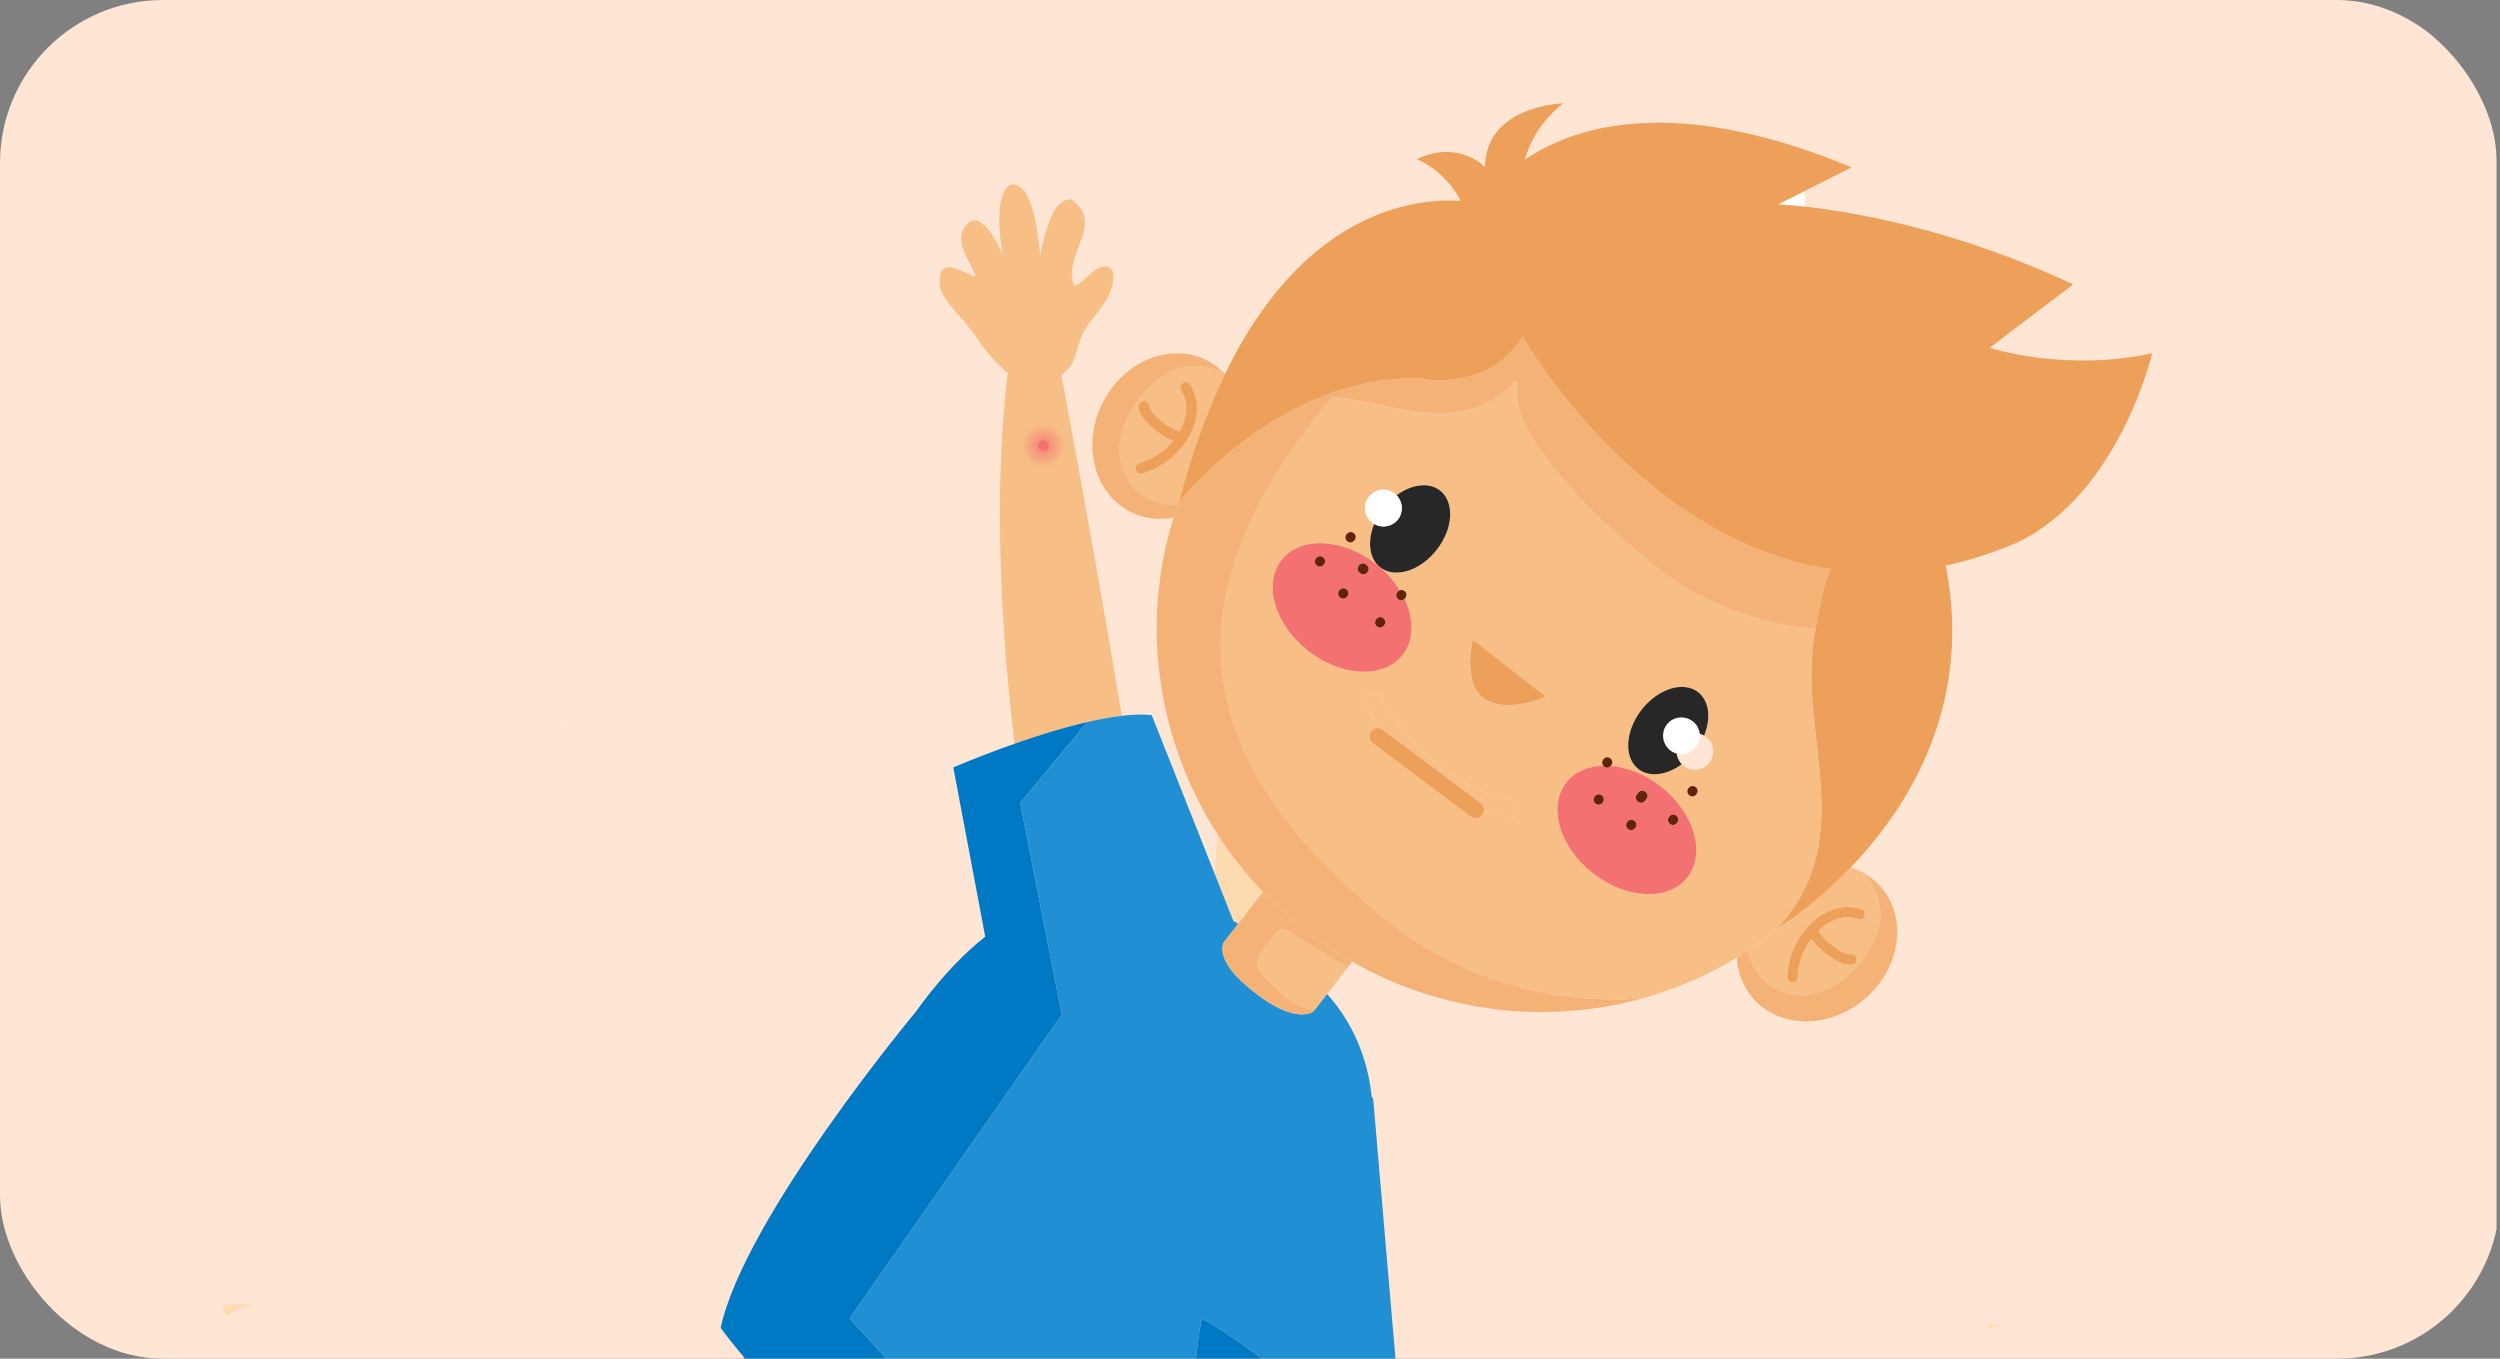 <svg width="460" height="250" viewBox="0 0 460 250" fill="none" xmlns="http://www.w3.org/2000/svg">
<rect x="0" y="0" width="460" height="250" fill="#808080" stroke="none"/>
<g clip-path="url(#clip0_2089_10996)">
<rect x="-0.633" y="-0.477" width="460" height="280" rx="30" fill="#FFE5D4"/>
<path d="M226.943 169.465C227.244 169.635 227.543 169.803 227.837 169.973L232.392 164.127C229.232 160.821 226.45 157.268 224.042 153.527L223.547 160.906L226.943 169.463V169.465Z" fill="#FDDAB0"/>
<path d="M368.554 243.773H365.697C365.685 244.082 365.663 244.396 365.617 244.72C366.487 244.107 367.519 243.803 368.554 243.773Z" fill="#FDDAB0"/>
<path d="M46.602 240.02H41C41.233 240.713 41.454 241.423 41.646 242.162C43.021 241.119 44.77 240.382 46.602 240.02Z" fill="#FDDAB0"/>
<path d="M331.967 38.013C332.14 37.064 332.171 36.096 332.064 35.141L327.133 37.629C327.133 37.629 328.872 37.68 331.967 38.015V38.013Z" fill="white"/>
<path d="M103.147 133.559H103.016C103.611 134.488 103.723 134.692 103.147 133.559Z" fill="white"/>
<path d="M187.008 136.739C187.146 136.69 187.285 136.641 187.426 136.593C188.247 136.308 189.087 136.024 189.947 135.742C190.115 135.686 190.283 135.632 190.45 135.576C190.698 135.496 190.946 135.416 191.194 135.335C191.371 135.279 191.548 135.224 191.728 135.165C192.148 135.034 192.571 134.902 192.996 134.771C193.186 134.713 193.375 134.654 193.565 134.598C193.81 134.525 194.053 134.453 194.298 134.382C194.498 134.324 194.694 134.265 194.894 134.209C195.129 134.141 195.365 134.073 195.601 134.005C195.868 133.93 196.137 133.857 196.405 133.784C196.73 133.694 197.056 133.606 197.381 133.521C197.612 133.46 197.845 133.399 198.076 133.339C198.297 133.283 198.521 133.227 198.742 133.171C198.975 133.112 199.211 133.056 199.441 133.001C199.645 132.952 199.85 132.903 200.054 132.855C200.058 132.855 200.058 132.855 200.063 132.855C202.272 132.341 204.419 131.943 206.414 131.709C201.22 100.534 196.422 74.984 195.294 69.045C195.625 68.782 195.958 68.496 196.288 68.162C197.942 66.496 198.071 64.217 198.902 62.128C200.173 58.94 203.088 56.812 204.317 53.669C205.155 51.519 205.284 48.678 202.93 49.041C201.038 49.33 199.67 51.95 197.639 52.587C195.839 48.243 200.411 43.751 199.505 39.847C199.249 38.748 198.56 37.697 197.172 36.71C195.533 36.528 194.347 37.877 193.446 39.847C192.518 41.876 191.888 44.563 191.376 46.922C191.233 45.371 190.956 42.498 190.334 39.847C189.571 36.586 188.281 33.658 186.053 33.954C184.428 34.784 183.918 37.223 183.872 39.847C183.825 42.532 184.265 45.415 184.506 46.961C183.514 44.432 180.15 37.958 177.579 41.693C175.41 44.845 178.707 47.905 179.469 50.867C177.166 50.349 172.558 46.524 172.927 52.436C173.092 55.068 177.351 58.621 179.428 61.761C180.866 63.933 182.965 66.686 185.424 68.566C183.721 82.624 183.726 97.62 184.433 111.06C184.943 120.794 185.82 129.707 186.68 136.858C186.789 136.819 186.899 136.783 187.008 136.744V136.739Z" fill="#F7BE86"/>
<path d="M177.664 140.271C177.778 140.224 177.902 140.176 178.026 140.125C177.902 140.176 177.781 140.224 177.664 140.271Z" fill="#218FD4"/>
<path d="M176.383 140.799C176.453 140.77 176.529 140.739 176.606 140.707C176.529 140.741 176.456 140.77 176.383 140.799Z" fill="#218FD4"/>
<path d="M175.891 141.004C175.976 140.968 176.073 140.926 176.177 140.883C176.07 140.926 175.978 140.968 175.891 141.004Z" fill="#218FD4"/>
<path d="M178.336 139.997C178.47 139.944 178.606 139.888 178.744 139.832C178.601 139.888 178.47 139.941 178.336 139.997Z" fill="#218FD4"/>
<path d="M175.445 141.198C175.46 141.191 175.484 141.181 175.505 141.172C175.476 141.184 175.462 141.191 175.445 141.198Z" fill="#218FD4"/>
<path d="M175.625 141.115C175.651 141.103 175.675 141.094 175.706 141.082C175.673 141.094 175.654 141.103 175.625 141.115Z" fill="#218FD4"/>
<path d="M176.883 140.594C177.029 140.533 177.184 140.47 177.352 140.402C177.186 140.47 177.031 140.533 176.883 140.594Z" fill="#218FD4"/>
<path d="M179.086 139.7C179.353 139.593 179.633 139.484 179.924 139.367C179.633 139.481 179.353 139.593 179.086 139.7Z" fill="#218FD4"/>
<path d="M183.547 137.984C183.78 137.899 184.011 137.811 184.249 137.727C184.011 137.814 183.78 137.899 183.547 137.984Z" fill="#218FD4"/>
<path d="M181.133 138.897C181.536 138.741 181.956 138.581 182.391 138.418C181.956 138.583 181.536 138.741 181.133 138.897Z" fill="#218FD4"/>
<path d="M180.242 139.245C180.42 139.174 180.602 139.104 180.786 139.031C180.599 139.104 180.42 139.174 180.242 139.245Z" fill="#218FD4"/>
<path d="M196.406 133.782C196.732 133.692 197.057 133.604 197.383 133.52C197.057 133.607 196.732 133.692 196.406 133.782Z" fill="#218FD4"/>
<path d="M198.078 133.335C198.299 133.28 198.523 133.224 198.744 133.168C198.523 133.224 198.302 133.28 198.078 133.335Z" fill="#218FD4"/>
<path d="M199.445 132.997C199.649 132.949 199.853 132.898 200.058 132.852C199.856 132.9 199.649 132.949 199.445 132.997Z" fill="#218FD4"/>
<path d="M195.605 134.004C195.367 134.072 195.132 134.14 194.898 134.208C195.134 134.14 195.37 134.072 195.605 134.004Z" fill="#218FD4"/>
<path d="M187.006 136.738C186.897 136.777 186.785 136.813 186.678 136.852C186.535 136.901 186.399 136.952 186.258 137C186.506 136.913 186.753 136.826 187.006 136.738Z" fill="#218FD4"/>
<path d="M187.43 136.593C188.251 136.309 189.091 136.024 189.951 135.742C189.091 136.024 188.251 136.311 187.43 136.593Z" fill="#218FD4"/>
<path d="M193.57 134.599C193.816 134.526 194.059 134.453 194.304 134.383C194.059 134.456 193.813 134.526 193.57 134.599Z" fill="#218FD4"/>
<path d="M190.453 135.576C190.701 135.496 190.949 135.416 191.197 135.336C190.946 135.416 190.701 135.496 190.453 135.576Z" fill="#218FD4"/>
<path d="M191.727 135.166C192.147 135.035 192.57 134.902 192.995 134.773C192.57 134.904 192.147 135.033 191.727 135.166Z" fill="#218FD4"/>
<path d="M147.613 344.522C147.613 344.522 147.635 344.527 147.647 344.527C148.289 344.62 148.933 344.7 149.581 344.77L143.595 328.434L145.109 295.065L185.31 285.538C161.213 275.856 144.343 258.532 136.895 249.742C133.129 268.91 131.12 292.672 130.185 312.542C129.694 322.964 129.5 332.316 129.5 339.359C129.5 339.359 129.541 339.376 129.587 339.398C129.604 339.405 129.617 339.41 129.641 339.42C129.704 339.447 129.792 339.485 129.896 339.529C129.915 339.539 129.93 339.544 129.952 339.554C130.379 339.734 131.094 340.028 132.046 340.39C135.262 341.611 141.161 343.596 147.611 344.52L147.613 344.522Z" fill="#3154A1"/>
<path d="M132.655 244.386C132.628 244.347 132.602 244.309 132.602 244.309C132.602 244.309 132.623 244.34 132.655 244.386Z" fill="#218FD4"/>
<path d="M132.879 244.696C132.794 244.58 132.726 244.485 132.68 244.422C132.726 244.485 132.791 244.58 132.879 244.696Z" fill="#218FD4"/>
<path d="M242.007 185.67L241.815 185.915L241.607 186.181C237.518 188.228 231.068 182.763 231.068 182.763C223.007 176.749 225.196 173.361 225.196 173.361L225.405 173.096L227.839 169.973C227.545 169.803 227.249 169.632 226.945 169.464L223.549 160.908L211.912 131.577C210.319 131.399 208.446 131.467 206.417 131.706C204.423 131.939 202.275 132.34 200.067 132.851L187.733 147.699L195.373 186.696L156.323 242.596L200.212 290.208C165.917 282.43 142.721 256.997 135.227 247.728C135.717 248.336 136.274 249.01 136.898 249.747C144.346 258.536 161.218 275.861 185.313 285.543C194.273 289.142 204.228 291.684 215.07 292.338C216.876 292.445 218.705 292.508 220.558 292.508C219.737 292.508 218.931 292.477 218.119 292.455C218.617 286.302 219.052 280.141 219.346 273.971C219.662 267.36 219.431 260.633 219.771 253.979C219.771 253.962 219.771 253.947 219.771 253.93C219.837 252.68 219.92 251.43 220.034 250.185C220.039 250.146 220.043 250.109 220.046 250.073C220.16 248.84 220.298 247.611 220.476 246.388C220.481 246.354 220.486 246.322 220.49 246.288C220.67 245.055 220.884 243.822 221.141 242.601C222.196 243.185 223.223 243.81 224.241 244.452C224.572 244.661 224.895 244.878 225.22 245.092C225.922 245.551 226.622 246.013 227.312 246.49C227.659 246.728 228.002 246.972 228.347 247.212C229.107 247.748 229.865 248.285 230.618 248.83C230.844 248.993 231.07 249.153 231.296 249.319C234.931 251.953 238.546 254.616 242.454 256.817C245.805 256.418 249.065 255.864 251.89 255.102C253.863 254.57 255.626 253.94 257.043 253.183L252.66 202.147C252.573 202.023 252.48 201.919 252.391 201.795C251.458 192.767 247.534 186.609 244.177 182.89L242.007 185.675V185.67Z" fill="#218FD4"/>
<path d="M135.225 247.723C134.94 247.371 134.678 247.042 134.438 246.738C134.676 247.042 134.94 247.371 135.225 247.723Z" fill="#218FD4"/>
<path d="M133.264 245.21C133.125 245.025 133.009 244.867 132.914 244.738C133.009 244.867 133.123 245.023 133.264 245.21Z" fill="#218FD4"/>
<path d="M200.209 290.208L156.32 242.597L195.37 186.697L187.729 147.7L200.063 132.852C200.063 132.852 200.059 132.852 200.054 132.852C199.852 132.898 199.646 132.949 199.442 132.997C199.208 133.053 198.975 133.109 198.742 133.168C198.521 133.224 198.297 133.28 198.076 133.336C197.843 133.396 197.612 133.457 197.381 133.518C197.056 133.606 196.73 133.691 196.405 133.781C196.138 133.854 195.868 133.929 195.601 134.002C195.363 134.068 195.127 134.138 194.894 134.206C194.695 134.265 194.495 134.321 194.299 134.379C194.053 134.449 193.808 134.522 193.565 134.595C193.373 134.651 193.186 134.71 192.996 134.768C192.571 134.897 192.149 135.028 191.728 135.162C191.551 135.218 191.371 135.274 191.194 135.332C190.944 135.413 190.698 135.493 190.45 135.573C190.28 135.629 190.115 135.683 189.948 135.739C189.088 136.021 188.247 136.308 187.426 136.59C187.287 136.638 187.146 136.687 187.008 136.736C186.755 136.823 186.505 136.911 186.26 136.998C186.138 137.042 186.022 137.081 185.905 137.125C185.443 137.29 184.992 137.453 184.549 137.614C184.45 137.65 184.348 137.687 184.251 137.723C184.013 137.811 183.782 137.896 183.549 137.981C183.427 138.025 183.308 138.071 183.189 138.115C182.97 138.197 182.752 138.278 182.54 138.358C182.489 138.375 182.446 138.394 182.397 138.414C181.962 138.579 181.542 138.737 181.139 138.893C181.022 138.939 180.903 138.983 180.789 139.027C180.604 139.097 180.422 139.17 180.245 139.241C180.135 139.282 180.033 139.323 179.929 139.362C179.637 139.477 179.358 139.589 179.091 139.696C178.976 139.739 178.86 139.786 178.753 139.829C178.612 139.885 178.476 139.941 178.345 139.995C178.24 140.039 178.136 140.08 178.036 140.121C177.912 140.172 177.788 140.221 177.674 140.267C177.563 140.313 177.461 140.355 177.356 140.398C177.191 140.467 177.035 140.53 176.887 140.591C176.792 140.63 176.698 140.668 176.61 140.705C176.532 140.739 176.457 140.768 176.387 140.797C176.316 140.827 176.251 140.853 176.188 140.88C176.083 140.924 175.986 140.965 175.901 141.002C175.835 141.028 175.77 141.055 175.719 141.079C175.687 141.092 175.663 141.101 175.636 141.114C175.585 141.135 175.544 141.152 175.51 141.167C175.488 141.177 175.464 141.186 175.449 141.194C175.422 141.204 175.408 141.211 175.408 141.211C177.815 153.992 179.817 164.596 181.282 172.342C177.555 175.295 173.826 179.13 170.058 184.065C170.044 184.084 170.029 184.104 170.012 184.123C169.495 184.802 168.977 185.498 168.46 186.22C168.46 186.22 136.973 224.02 132.609 244.309C132.609 244.309 132.639 244.348 132.663 244.387C132.673 244.401 132.675 244.404 132.69 244.423C132.736 244.486 132.804 244.581 132.889 244.698C132.898 244.713 132.908 244.725 132.918 244.739C133.013 244.868 133.129 245.026 133.268 245.211C133.27 245.216 133.273 245.219 133.277 245.223C133.567 245.61 133.95 246.114 134.424 246.717C134.431 246.724 134.436 246.731 134.441 246.739C134.679 247.043 134.944 247.371 135.228 247.724C135.228 247.726 135.231 247.728 135.233 247.728C142.728 256.997 165.923 282.43 200.219 290.208H200.209Z" fill="#0079C5"/>
<path d="M212.306 95.409C212.131 95.392 211.954 95.38 211.781 95.356C211.954 95.38 212.131 95.394 212.306 95.409Z" fill="#F5A994"/>
<path d="M214.939 95.383C214.752 95.405 214.564 95.422 214.375 95.434C214.564 95.422 214.752 95.402 214.939 95.383Z" fill="#F5A994"/>
<path d="M213.622 95.463C213.437 95.463 213.255 95.466 213.07 95.461C213.253 95.466 213.435 95.466 213.622 95.463Z" fill="#F5A994"/>
<path d="M222.047 66.293C222.564 66.553 223.048 66.86 223.512 67.186C223.048 66.86 222.564 66.556 222.047 66.293Z" fill="#F5A994"/>
<path d="M224.901 68.322C224.57 68.008 224.22 67.714 223.851 67.437C223.739 67.352 223.63 67.266 223.516 67.186C223.052 66.86 222.571 66.556 222.051 66.294C215.343 62.91 206.763 66.413 202.886 74.115C199.008 81.818 201.302 90.805 208.012 94.19C208.415 94.394 208.825 94.57 209.238 94.723C209.367 94.771 209.498 94.803 209.627 94.847C209.916 94.944 210.205 95.039 210.499 95.112C210.657 95.151 210.818 95.178 210.978 95.212C211.243 95.268 211.51 95.321 211.78 95.358C211.952 95.382 212.129 95.397 212.304 95.411C212.559 95.435 212.817 95.455 213.074 95.465C213.257 95.469 213.441 95.469 213.626 95.467C213.876 95.465 214.124 95.455 214.377 95.438C214.566 95.426 214.753 95.406 214.94 95.387C215.186 95.36 215.431 95.323 215.674 95.282C215.766 95.268 215.856 95.248 215.948 95.231C216.196 94.441 216.473 93.657 216.752 92.872C213.155 93.081 209.656 91.644 207.501 88.141C204.134 82.667 206.867 75.971 210.922 71.732C212.858 69.708 215.159 67.867 218.023 67.471C220.438 67.14 222.782 67.648 225.042 68.453C225.051 68.458 225.059 68.461 225.068 68.463C225.017 68.412 224.954 68.371 224.901 68.322Z" fill="#F4B276"/>
<path d="M321.689 182.566C321.604 182.445 321.533 182.314 321.453 182.188C321.533 182.314 321.604 182.442 321.689 182.566Z" fill="#F5A994"/>
<path d="M328.485 182.655C334.609 184.596 340.432 180.313 343.552 175.347C345.041 172.973 346.265 170.29 345.952 167.413C345.687 164.986 344.623 162.836 343.294 160.836C342.434 160.309 341.521 159.883 340.559 159.574C333.501 166.941 327.134 170.762 327.134 170.762C327.146 170.747 327.158 170.733 327.17 170.718C325.392 172.19 323.548 173.559 321.648 174.824C322.321 178.367 324.566 181.415 328.482 182.655H328.485ZM332.301 170.889C332.423 170.745 332.554 170.616 332.678 170.48C332.7 170.453 332.722 170.429 332.748 170.407C334.709 168.306 337.25 166.897 339.968 166.89C340.814 166.89 341.669 167.029 342.507 167.325C343.003 167.501 343.263 168.043 343.088 168.539C342.913 169.035 342.371 169.295 341.878 169.12C341.241 168.897 340.605 168.792 339.968 168.792C338.107 168.785 336.179 169.711 334.565 171.261C334.94 171.866 335.51 172.55 336.174 173.172C337.048 174.002 338.081 174.743 338.963 175.174C339.548 175.466 340.07 175.6 340.345 175.595L340.496 175.58C341.011 175.476 341.511 175.806 341.616 176.322C341.72 176.838 341.39 177.339 340.877 177.446C340.7 177.482 340.522 177.497 340.345 177.497C339.599 177.489 338.875 177.241 338.129 176.884C337.388 176.519 336.633 176.028 335.914 175.458C334.903 174.651 333.97 173.712 333.275 172.73C331.796 174.714 330.819 177.256 330.763 179.834C330.751 180.359 330.316 180.775 329.792 180.763C329.267 180.751 328.852 180.315 328.864 179.79C328.941 176.451 330.282 173.272 332.299 170.891L332.301 170.889Z" fill="#F7BE86"/>
<path d="M343.453 160.938C343.839 161.183 344.211 161.453 344.571 161.743C344.211 161.451 343.839 161.183 343.453 160.938Z" fill="#F5A994"/>
<path d="M319.547 176.182C319.552 176.276 319.569 176.371 319.576 176.466C319.569 176.369 319.564 176.272 319.559 176.172C319.554 176.174 319.552 176.177 319.547 176.182Z" fill="#F5A994"/>
<path d="M344.891 162.004C345.318 162.374 345.731 162.77 346.108 163.208C345.729 162.77 345.318 162.376 344.891 162.004Z" fill="#F5A994"/>
<path d="M320.458 180.26C320.387 180.087 320.329 179.909 320.266 179.734C320.329 179.912 320.387 180.087 320.458 180.26Z" fill="#F5A994"/>
<path d="M319.741 177.764C319.704 177.57 319.675 177.373 319.648 177.176C319.675 177.373 319.704 177.567 319.741 177.764Z" fill="#F5A994"/>
<path d="M321.004 181.442C320.922 181.286 320.851 181.125 320.773 180.965C320.849 181.123 320.922 181.286 321.004 181.442Z" fill="#F5A994"/>
<path d="M343.55 175.344C340.431 180.31 334.608 184.593 328.483 182.652C324.567 181.409 322.322 178.364 321.649 174.821C320.959 175.28 320.267 175.742 319.562 176.175C319.567 176.275 319.572 176.37 319.579 176.47C319.599 176.708 319.623 176.944 319.652 177.18C319.679 177.377 319.708 177.571 319.745 177.768C319.786 178.007 319.837 178.24 319.893 178.474C319.939 178.661 319.983 178.851 320.036 179.036C320.104 179.274 320.184 179.505 320.265 179.738C320.328 179.914 320.386 180.091 320.456 180.264C320.554 180.502 320.665 180.738 320.777 180.969C320.852 181.127 320.925 181.29 321.008 181.446C321.144 181.701 321.297 181.944 321.453 182.192C321.533 182.319 321.603 182.448 321.688 182.572C321.938 182.937 322.206 183.292 322.5 183.632C327.407 189.323 336.675 189.37 343.195 183.732C349.721 178.094 351.025 168.906 346.113 163.215C345.737 162.777 345.324 162.38 344.896 162.011C344.792 161.918 344.682 161.833 344.573 161.745C344.213 161.454 343.842 161.186 343.455 160.94C343.395 160.902 343.344 160.853 343.283 160.816C343.288 160.824 343.293 160.831 343.298 160.838C344.626 162.84 345.69 164.99 345.955 167.415C346.269 170.292 345.044 172.975 343.555 175.348L343.55 175.344Z" fill="#F4B276"/>
<path d="M329.793 180.76C330.318 180.772 330.753 180.356 330.765 179.831C330.821 177.25 331.797 174.711 333.277 172.726C333.972 173.709 334.904 174.65 335.915 175.455C336.634 176.024 337.39 176.516 338.131 176.88C338.876 177.24 339.6 177.488 340.346 177.493C340.524 177.493 340.701 177.476 340.878 177.442C341.391 177.338 341.724 176.834 341.617 176.319C341.512 175.805 341.01 175.472 340.497 175.579L340.346 175.591C340.072 175.596 339.547 175.46 338.964 175.171C338.082 174.74 337.05 174.001 336.175 173.169C335.512 172.546 334.941 171.86 334.567 171.257C336.18 169.708 338.106 168.781 339.97 168.789C340.606 168.789 341.245 168.893 341.879 169.117C342.375 169.29 342.917 169.029 343.089 168.536C343.262 168.04 343.002 167.497 342.508 167.322C341.67 167.028 340.815 166.887 339.97 166.887C337.251 166.894 334.713 168.302 332.75 170.404C332.723 170.428 332.703 170.452 332.679 170.477C332.553 170.613 332.424 170.744 332.303 170.885C330.286 173.266 328.945 176.445 328.867 179.784C328.855 180.31 329.271 180.745 329.795 180.757L329.793 180.76Z" fill="#EDA05A"/>
<path d="M233.863 172.904C233.044 173.901 230.595 176.278 231.504 178.255C232.016 179.366 234.322 181.178 235.221 182.27C236.739 184.119 240.315 186.057 242.008 185.671L244.178 182.886L247.941 178.058C244.584 176.008 240.5 173.498 237.446 171.53C235.082 170.008 234.754 171.815 233.86 172.904H233.863Z" fill="#F7BE86"/>
<path d="M247.968 176.45C247.543 176.2 247.12 175.949 246.7 175.689C245.939 175.219 245.189 174.731 244.44 174.23C244.081 173.989 243.719 173.758 243.362 173.51C242.271 172.751 241.19 171.965 240.128 171.136C237.339 168.957 234.762 166.61 232.391 164.129L227.836 169.976L225.401 173.099L225.192 173.364C225.192 173.364 223.006 176.752 231.064 182.766C231.064 182.766 237.514 188.231 241.603 186.183L241.812 185.918L242.004 185.673C240.313 186.059 236.737 184.121 235.216 182.273C234.317 181.183 232.012 179.371 231.499 178.257C230.588 176.28 233.039 173.904 233.858 172.906C234.752 171.817 235.08 170.01 237.444 171.532C240.495 173.5 244.579 176.01 247.939 178.06L248.804 176.949C248.522 176.788 248.247 176.613 247.97 176.45H247.968Z" fill="#F4B276"/>
<path d="M285.852 186.172C284.948 186.199 284.044 186.208 283.141 186.201C284.047 186.208 284.948 186.201 285.852 186.172Z" fill="#F8C0AC"/>
<path d="M289.73 185.941C288.828 186.019 287.93 186.082 287.023 186.126C287.927 186.082 288.828 186.019 289.73 185.941Z" fill="#F8C0AC"/>
<path d="M294.003 185.441C292.931 185.602 291.857 185.738 290.781 185.85C291.86 185.741 292.934 185.602 294.003 185.441Z" fill="#F8C0AC"/>
<path d="M301.871 183.793C300.809 184.08 299.74 184.345 298.664 184.581C299.74 184.345 300.807 184.082 301.871 183.793Z" fill="#F8C0AC"/>
<path d="M331.974 115.497C324.02 114.541 316.321 111.897 309.512 107.665C305.408 105.119 301.672 101.93 298.079 98.722C293.191 94.359 288.529 89.636 284.608 84.373C281.831 80.644 278.212 75.374 279.3 70.437C279.373 70.103 278.931 69.989 278.736 70.201C274.24 75.065 268.394 76.519 261.966 75.877C256.318 75.311 250.859 73.596 245.216 72.981C244.346 73.966 243.491 74.975 242.672 76.026C220.322 104.701 212.803 135.311 255.252 169.393C269.046 180.469 285.976 184.922 302.148 183.716C308.234 182.035 314.101 179.528 319.547 176.186C319.552 176.183 319.555 176.181 319.56 176.176C320.266 175.743 320.956 175.283 321.646 174.821C323.546 173.557 325.39 172.187 327.168 170.716C342.517 153.467 330.341 135.061 334.065 115.706C333.368 115.645 332.671 115.577 331.974 115.494V115.497ZM256.636 90.818C256.76 90.913 256.86 91.027 256.967 91.134C259.712 89.111 262.899 88.653 264.957 90.261C267.666 92.377 267.396 97.251 264.359 101.15C261.32 105.048 256.661 106.495 253.952 104.382C251.894 102.772 251.561 99.569 252.854 96.409C252.723 96.332 252.591 96.261 252.467 96.166C250.99 95.013 250.73 92.885 251.882 91.406C253.033 89.93 255.162 89.665 256.636 90.818ZM249.086 98.102C250.053 98.859 248.884 100.354 247.917 99.6C246.953 98.844 248.119 97.346 249.086 98.102ZM240.712 119.765C234.556 114.954 232.352 107.476 235.795 103.061C239.235 98.647 247.018 98.966 253.174 103.776C255.006 105.206 256.476 106.872 257.562 108.624C257.827 108.519 258.138 108.524 258.432 108.753C258.983 109.183 258.83 109.842 258.427 110.202C260.181 113.899 260.205 117.768 258.091 120.48C254.649 124.895 246.868 124.576 240.709 119.765H240.712ZM277.502 150.308C268.365 148.413 261.796 143.269 257.538 138.646C253.274 134.015 251.277 129.878 251.228 129.783C250.847 128.995 251.177 128.047 251.967 127.667C252.754 127.285 253.702 127.616 254.081 128.407L254.093 128.436L254.153 128.552C254.207 128.657 254.292 128.818 254.409 129.029C254.639 129.448 254.992 130.058 255.47 130.807C256.425 132.305 257.885 134.351 259.865 136.498C263.83 140.803 269.847 145.487 278.144 147.205C278.999 147.382 279.55 148.221 279.373 149.077C279.195 149.933 278.357 150.485 277.502 150.308ZM270.982 117.686L284.426 128.188C284.426 128.188 267.508 135.691 270.982 117.686ZM310.496 161.418C307.056 165.832 299.272 165.514 293.113 160.7C286.957 155.892 284.754 148.411 288.196 143.997C289.758 141.992 292.219 140.973 295.013 140.9C294.326 140.117 295.392 138.833 296.306 139.546C296.825 139.952 296.716 140.567 296.359 140.939C299.374 141.173 302.656 142.433 305.576 144.714C311.735 149.525 313.936 157.004 310.496 161.42V161.418ZM310.826 146.334C309.861 145.58 311.03 144.079 311.994 144.836C312.961 145.59 311.793 147.09 310.826 146.334ZM314.528 140.346C313.377 141.822 311.249 142.085 309.772 140.932C309.65 140.837 309.548 140.725 309.441 140.618C306.696 142.642 303.511 143.099 301.451 141.491C298.745 139.378 299.014 134.501 302.053 130.603C305.093 126.702 309.75 125.259 312.456 127.37C314.516 128.978 314.847 132.184 313.554 135.343C313.685 135.418 313.819 135.491 313.94 135.586C315.417 136.739 315.68 138.87 314.528 140.348V140.346Z" fill="#F7BE86"/>
<path d="M298.257 184.676C297.003 184.946 295.742 185.177 294.477 185.376C295.742 185.177 297.006 184.943 298.257 184.676Z" fill="#F8C0AC"/>
<path d="M278.742 186.035C279.039 186.057 279.337 186.067 279.636 186.086C280.445 186.132 281.254 186.173 282.066 186.193C280.958 186.166 279.85 186.115 278.742 186.038V186.035Z" fill="#F8C0AC"/>
<path d="M273.66 185.484C272.713 185.348 271.765 185.197 270.82 185.02C271.765 185.195 272.713 185.345 273.66 185.484Z" fill="#F8C0AC"/>
<path d="M269.567 184.767C268.741 184.597 267.917 184.414 267.094 184.215C267.917 184.414 268.741 184.599 269.567 184.767Z" fill="#F8C0AC"/>
<path d="M278.314 186.013C277.051 185.918 275.79 185.782 274.531 185.617C275.79 185.782 277.053 185.916 278.314 186.013Z" fill="#F8C0AC"/>
<path d="M253.863 179.553C253.051 179.174 252.245 178.785 251.445 178.371C252.245 178.785 253.054 179.174 253.863 179.553Z" fill="#F8C0AC"/>
<path d="M258.48 181.539C257.292 181.082 256.114 180.585 254.945 180.062C256.116 180.588 257.292 181.084 258.48 181.539Z" fill="#F8C0AC"/>
<path d="M262.093 182.807C261.036 182.464 259.985 182.097 258.938 181.703C259.982 182.097 261.036 182.467 262.093 182.807Z" fill="#F8C0AC"/>
<path d="M265.779 183.881C264.946 183.662 264.117 183.421 263.289 183.168C264.117 183.421 264.946 183.659 265.779 183.881Z" fill="#F8C0AC"/>
<path d="M247.969 176.449C248.248 176.612 248.523 176.787 248.802 176.948C249.251 177.203 249.708 177.442 250.162 177.687C249.426 177.288 248.695 176.875 247.969 176.449Z" fill="#F8C0AC"/>
<path d="M244.445 174.227C245.191 174.728 245.944 175.216 246.705 175.686C245.944 175.216 245.194 174.728 244.445 174.227Z" fill="#F8C0AC"/>
<path d="M282.065 186.195C282.422 186.204 282.781 186.2 283.138 186.204C284.042 186.212 284.946 186.204 285.85 186.175C286.241 186.163 286.629 186.148 287.021 186.129C287.924 186.085 288.826 186.022 289.727 185.944C290.077 185.915 290.429 185.888 290.779 185.852C291.855 185.742 292.931 185.604 294 185.443C294.158 185.421 294.316 185.404 294.474 185.38C295.74 185.18 297.003 184.947 298.254 184.679C298.393 184.65 298.531 184.614 298.669 184.582C299.746 184.346 300.812 184.084 301.876 183.794C301.988 183.763 302.102 183.743 302.211 183.711C302.192 183.711 302.173 183.711 302.151 183.716C285.978 184.923 269.046 180.469 255.254 169.393C212.806 135.312 220.324 104.701 242.675 76.026C243.493 74.976 244.349 73.966 245.218 72.981C250.862 73.599 256.321 75.311 261.969 75.878C268.397 76.52 274.242 75.063 278.739 70.201C278.933 69.99 279.375 70.104 279.302 70.437C278.214 75.374 281.834 80.645 284.611 84.373C288.532 89.636 293.194 94.362 298.082 98.723C301.675 101.931 305.411 105.117 309.514 107.666C316.324 111.895 324.022 114.542 331.976 115.497C332.673 115.58 333.371 115.648 334.068 115.709C334.107 115.507 334.138 115.308 334.18 115.106C334.675 112.747 335.368 107.702 336.864 104.743C301.218 99.304 280.158 61.93 280.158 61.93C273.87 72.351 261.242 69.666 261.242 69.666C235.515 68.869 216.887 92.451 216.887 92.451C219.343 83.099 222.239 75.306 225.399 68.808C225.285 68.686 225.161 68.577 225.04 68.457C222.781 67.653 220.436 67.144 218.021 67.475C215.157 67.869 212.857 69.713 210.92 71.736C206.866 75.975 204.133 82.671 207.5 88.146C209.655 91.645 213.153 93.083 216.751 92.876C216.471 93.659 216.192 94.445 215.947 95.235C215.854 95.252 215.765 95.272 215.672 95.286C215.762 95.272 215.852 95.264 215.942 95.248C209.849 114.661 212.832 136.119 224.046 153.536C226.454 157.277 229.235 160.83 232.396 164.135C234.767 166.618 237.347 168.965 240.134 171.142C241.195 171.972 242.276 172.757 243.367 173.516C243.722 173.764 244.086 173.995 244.446 174.236C245.192 174.737 245.945 175.226 246.705 175.695C247.125 175.955 247.551 176.206 247.973 176.456C248.7 176.882 249.431 177.295 250.167 177.694C250.592 177.925 251.02 178.156 251.45 178.378C252.249 178.791 253.058 179.18 253.867 179.56C254.226 179.73 254.586 179.908 254.948 180.071C256.116 180.593 257.295 181.092 258.483 181.547C258.633 181.605 258.786 181.651 258.937 181.71C259.982 182.104 261.036 182.473 262.093 182.814C262.491 182.943 262.89 183.057 263.288 183.176C264.116 183.429 264.945 183.668 265.778 183.889C266.215 184.006 266.655 184.115 267.095 184.22C267.918 184.419 268.742 184.604 269.568 184.772C269.988 184.859 270.406 184.947 270.824 185.025C271.769 185.2 272.716 185.351 273.664 185.489C273.953 185.533 274.244 185.584 274.536 185.623C275.794 185.788 277.058 185.922 278.319 186.02C278.462 186.032 278.603 186.034 278.744 186.044C279.851 186.122 280.959 186.175 282.067 186.2L282.065 186.195ZM210.184 87.073C209.677 87.212 209.154 86.915 209.016 86.409C208.877 85.903 209.174 85.38 209.679 85.242C212.111 84.575 214.295 83.07 215.854 81.207C215.891 81.163 215.922 81.117 215.956 81.075C215.162 80.767 214.363 80.343 213.593 79.838C212.371 79.028 211.251 78.047 210.481 77.033C209.975 76.35 209.587 75.659 209.538 74.837C209.516 74.312 209.924 73.869 210.449 73.847C210.974 73.825 211.416 74.234 211.438 74.759C211.431 74.917 211.601 75.377 211.997 75.885C212.383 76.396 212.951 76.968 213.607 77.495C214.693 78.381 216.022 79.118 217.072 79.448C217.873 78.035 218.328 76.535 218.325 75.136C218.325 73.959 218.024 72.852 217.363 71.848C217.074 71.41 217.193 70.819 217.633 70.53C218.07 70.24 218.658 70.359 218.949 70.8C219.826 72.13 220.227 73.631 220.225 75.136C220.222 77.174 219.511 79.212 218.328 81.037C218.315 81.058 218.301 81.078 218.289 81.1C217.99 81.557 217.669 82.002 217.312 82.428C215.517 84.568 213.031 86.29 210.184 87.076V87.073Z" fill="#F4B276"/>
<path d="M279.373 149.075C279.551 148.219 278.999 147.38 278.144 147.202C269.848 145.485 263.832 140.799 259.865 136.496C257.885 134.346 256.425 132.301 255.471 130.805C254.992 130.056 254.64 129.445 254.409 129.027C254.295 128.818 254.21 128.657 254.154 128.55L254.093 128.434L254.081 128.407C253.7 127.616 252.754 127.286 251.967 127.665C251.178 128.044 250.847 128.993 251.229 129.781C251.277 129.876 253.272 134.01 257.538 138.644C261.797 143.267 268.363 148.411 277.503 150.306C278.358 150.483 279.196 149.931 279.373 149.075Z" fill="#F7BE86"/>
<path d="M253.5 135.5L271.5 149" stroke="#EDA05A" stroke-width="3" stroke-linecap="round"/>
<path d="M258.097 120.48C260.211 117.768 260.187 113.899 258.433 110.202C258.127 110.474 257.682 110.579 257.267 110.253C256.599 109.73 256.96 108.864 257.565 108.623C256.479 106.872 255.007 105.206 253.178 103.776C247.022 98.968 239.238 98.647 235.798 103.061C232.356 107.478 234.557 114.957 240.715 119.765C246.874 124.576 254.655 124.894 258.097 120.48ZM242.304 104.058C241.337 103.302 242.508 101.804 243.473 102.558C244.439 103.312 243.269 104.812 242.304 104.058ZM246.582 109.946C245.615 109.19 246.784 107.692 247.751 108.446C248.715 109.197 247.547 110.698 246.582 109.946ZM250.302 105.481L250.178 105.384C249.211 104.632 250.379 103.132 251.346 103.886L251.47 103.98C252.437 104.737 251.271 106.235 250.302 105.479V105.481ZM253.37 115.251C252.408 114.497 253.574 112.996 254.541 113.75C255.508 114.507 254.337 116.005 253.37 115.251Z" fill="#F37170"/>
<path d="M305.576 144.708C302.656 142.427 299.374 141.169 296.359 140.933C296.056 141.247 295.58 141.386 295.137 141.038C295.081 140.994 295.057 140.943 295.013 140.895C292.22 140.967 289.759 141.987 288.197 143.991C284.754 148.407 286.955 155.886 293.114 160.695C299.275 165.505 307.056 165.826 310.496 161.412C313.936 156.995 311.735 149.516 305.576 144.706V144.708ZM293.57 147.858C292.606 147.104 293.774 145.606 294.739 146.36C295.706 147.113 294.537 148.612 293.57 147.858ZM299.561 152.54C298.597 151.786 299.765 150.287 300.73 151.041C301.697 151.798 300.528 153.296 299.561 152.54ZM302.938 147.002C302.851 147.111 302.766 147.225 302.678 147.335C301.925 148.3 300.429 147.133 301.184 146.165C301.269 146.056 301.357 145.944 301.444 145.832C302.197 144.864 303.694 146.031 302.941 147.002H302.938ZM308.433 150.088C309.398 150.842 308.229 152.343 307.262 151.589C306.295 150.832 307.466 149.332 308.433 150.088Z" fill="#F37170"/>
<path d="M270.986 117.684C267.512 135.689 284.43 128.186 284.43 128.186L270.986 117.684Z" fill="#EDA05A"/>
<path d="M249.084 98.101C248.118 97.347 246.951 98.843 247.916 99.599C248.883 100.353 250.051 98.855 249.084 98.101Z" fill="#63230B"/>
<path d="M242.3 104.055C243.264 104.809 244.435 103.308 243.468 102.554C242.501 101.8 241.333 103.298 242.3 104.055Z" fill="#63230B"/>
<path d="M251.343 103.883C250.376 103.127 249.208 104.627 250.175 105.381L250.299 105.479C251.266 106.233 252.434 104.734 251.467 103.98L251.343 103.886V103.883Z" fill="#63230B"/>
<path d="M257.262 110.251C257.678 110.576 258.122 110.472 258.429 110.199C258.832 109.84 258.982 109.18 258.433 108.75C258.139 108.519 257.828 108.516 257.564 108.621C256.959 108.859 256.597 109.728 257.265 110.251H257.262Z" fill="#63230B"/>
<path d="M253.367 115.25C254.334 116.004 255.505 114.506 254.538 113.749C253.574 112.995 252.405 114.496 253.367 115.25Z" fill="#63230B"/>
<path d="M246.581 109.946C247.546 110.698 248.714 109.2 247.75 108.446C246.783 107.689 245.614 109.188 246.581 109.946Z" fill="#63230B"/>
<path d="M296.362 140.938C296.719 140.568 296.828 139.953 296.308 139.544C295.397 138.831 294.328 140.116 295.016 140.899C295.06 140.947 295.084 140.998 295.14 141.042C295.582 141.39 296.061 141.251 296.362 140.938Z" fill="#63230B"/>
<path d="M301.444 145.835C301.356 145.947 301.269 146.059 301.184 146.169C300.428 147.137 301.925 148.304 302.678 147.338C302.765 147.229 302.85 147.115 302.938 147.005C303.693 146.037 302.195 144.867 301.441 145.835H301.444Z" fill="#63230B"/>
<path d="M310.831 146.331C311.798 147.087 312.966 145.586 311.999 144.832C311.035 144.076 309.864 145.577 310.831 146.331Z" fill="#63230B"/>
<path d="M307.267 151.591C308.234 152.345 309.402 150.844 308.438 150.09C307.471 149.334 306.303 150.834 307.267 151.591Z" fill="#63230B"/>
<path d="M293.572 147.858C294.539 148.614 295.707 147.116 294.74 146.36C293.776 145.603 292.607 147.104 293.572 147.858Z" fill="#63230B"/>
<path d="M299.565 152.54C300.532 153.294 301.701 151.796 300.734 151.042C299.767 150.288 298.599 151.789 299.565 152.54Z" fill="#63230B"/>
<path d="M257.229 95.577C256.175 96.932 254.301 97.25 252.858 96.409C251.566 99.566 251.899 102.771 253.957 104.381C256.665 106.497 261.322 105.048 264.364 101.149C267.403 97.25 267.67 92.376 264.962 90.26C262.904 88.653 259.717 89.107 256.971 91.133C258.137 92.328 258.283 94.225 257.229 95.579V95.577Z" fill="#272727"/>
<path d="M309.187 136.169C310.241 134.817 312.114 134.496 313.555 135.34C314.85 132.183 314.517 128.977 312.457 127.367C309.75 125.254 305.093 126.698 302.054 130.599C299.015 134.498 298.745 139.375 301.452 141.488C303.512 143.096 306.697 142.641 309.442 140.615C308.276 139.421 308.13 137.526 309.184 136.169H309.187Z" fill="#272727"/>
<path d="M251.882 91.406C250.73 92.885 250.993 95.013 252.467 96.166C252.589 96.261 252.722 96.334 252.853 96.409C254.294 97.251 256.167 96.932 257.224 95.577C258.278 94.223 258.132 92.328 256.966 91.131C256.862 91.022 256.76 90.91 256.636 90.815C255.161 89.662 253.033 89.927 251.882 91.404V91.406Z" fill="white"/>
<path d="M311.466 132.707C311.344 132.612 311.211 132.539 311.08 132.464C309.639 131.623 307.766 131.941 306.712 133.293C305.657 134.648 305.801 136.543 306.969 137.739C307.074 137.846 307.176 137.958 307.299 138.053C308.777 139.208 310.905 138.946 312.056 137.467C313.208 135.991 312.945 133.858 311.468 132.705L311.466 132.707Z" fill="white"/>
<path d="M260.68 29.302C260.68 29.302 265.682 31.076 268.787 36.954C265.191 36.725 259.329 37.005 252.644 39.843C243.891 43.56 233.731 51.671 225.403 68.803C222.245 75.304 219.347 83.096 216.891 92.445C216.891 92.445 235.519 68.864 261.246 69.661C261.246 69.661 273.874 72.346 280.161 61.925C280.161 61.925 301.222 99.299 336.868 104.738C335.371 107.697 334.677 112.744 334.183 115.101C334.14 115.303 334.11 115.502 334.072 115.704C330.35 135.057 342.526 153.463 327.175 170.714C327.162 170.729 327.15 170.743 327.138 170.758C327.138 170.758 333.503 166.937 340.563 159.57C349.192 150.566 358.849 136.263 359.201 117.151C359.269 113.537 359.002 109.753 358.331 105.798C358.246 105.297 358.161 104.793 358.062 104.288C358.062 104.288 358.006 104.21 357.906 104.081C362.187 103.179 366.611 101.79 371.178 99.825C389.986 90.838 396.004 65.004 396.004 65.004C379.844 68.518 366.108 63.99 366.108 63.99L381.459 52.328C359.507 42.037 340.519 38.934 331.97 38.012C328.878 37.676 327.136 37.625 327.136 37.625L332.067 35.137L340.689 30.788C325.622 24.531 313.594 22.42 304.096 22.585C294.147 22.758 286.978 25.426 282.01 28.461C281.495 28.777 281.002 29.096 280.531 29.417C281.531 26.009 283.582 22.203 287.651 19C287.651 19 276.019 19.331 273.668 27.673C273.408 28.595 273.257 29.609 273.252 30.735C273.252 30.735 268.393 25.613 260.68 29.302Z" fill="#EDA05A"/>
<path d="M227.344 259.637C227.582 259.35 227.801 259.073 228.034 258.791C228.321 258.441 228.602 258.093 228.884 257.745C228.906 257.745 228.925 257.745 228.947 257.745C229.103 257.74 229.263 257.735 229.424 257.73C229.798 257.721 230.179 257.706 230.565 257.691C230.745 257.684 230.925 257.679 231.107 257.672C231.515 257.655 231.931 257.638 232.351 257.619C232.502 257.611 232.65 257.606 232.8 257.597C233.381 257.567 233.966 257.536 234.562 257.502C234.591 257.499 234.62 257.497 234.649 257.494C235.205 257.46 235.764 257.424 236.328 257.385C236.505 257.373 236.68 257.358 236.857 257.346C237.287 257.314 237.717 257.28 238.15 257.244C238.349 257.227 238.546 257.21 238.745 257.193C239.192 257.154 239.639 257.113 240.084 257.069C240.254 257.052 240.421 257.037 240.589 257.02C241.189 256.959 241.789 256.894 242.387 256.823C242.409 256.823 242.43 256.818 242.452 256.816C238.543 254.612 234.931 251.949 231.294 249.315C231.068 249.15 230.842 248.989 230.616 248.826C229.861 248.282 229.105 247.744 228.345 247.209C228 246.966 227.655 246.725 227.31 246.487C226.62 246.01 225.923 245.548 225.218 245.088C224.893 244.874 224.57 244.658 224.239 244.449C223.221 243.806 222.194 243.181 221.139 242.598C220.882 243.821 220.668 245.052 220.488 246.285C220.483 246.319 220.479 246.35 220.474 246.384C220.296 247.608 220.158 248.836 220.044 250.069C220.041 250.108 220.036 250.145 220.032 250.181C219.92 251.426 219.835 252.676 219.769 253.927C219.769 253.944 219.769 253.958 219.769 253.975C219.429 260.629 219.66 267.357 219.344 273.967C219.05 280.138 218.615 286.296 218.117 292.452C218.929 292.473 219.735 292.505 220.556 292.505L224.924 262.512C225.753 261.544 226.559 260.588 227.344 259.64V259.637Z" fill="#0079C5"/>
<path d="M225.399 68.806C222.239 75.305 219.207 83.523 216.751 92.875C213.153 93.081 209.655 91.644 207.5 88.144C204.133 82.669 206.866 75.974 210.92 71.735C212.857 69.711 215.157 67.868 218.021 67.474C220.436 67.143 222.781 67.651 225.04 68.456C225.161 68.575 225.285 68.685 225.399 68.806Z" fill="#F7BE86"/>
<path d="M218.284 81.094C218.298 81.073 218.313 81.056 218.322 81.031C219.506 79.207 220.217 77.169 220.22 75.131C220.222 73.625 219.821 72.125 218.944 70.794C218.653 70.357 218.065 70.235 217.628 70.524C217.19 70.814 217.069 71.405 217.358 71.843C218.019 72.847 218.318 73.954 218.32 75.131C218.322 76.532 217.868 78.03 217.066 79.443C216.017 79.112 214.688 78.378 213.602 77.49C212.946 76.962 212.375 76.391 211.991 75.88C211.598 75.372 211.428 74.912 211.433 74.754C211.411 74.229 210.969 73.82 210.444 73.842C209.919 73.864 209.511 74.306 209.533 74.832C209.582 75.654 209.968 76.344 210.476 77.028C211.246 78.042 212.368 79.022 213.588 79.832C214.358 80.338 215.157 80.759 215.951 81.07C215.917 81.114 215.886 81.158 215.849 81.201C214.292 83.064 212.106 84.57 209.674 85.236C209.169 85.375 208.872 85.898 209.011 86.404C209.149 86.91 209.671 87.209 210.179 87.068C213.026 86.282 215.512 84.56 217.307 82.42C217.662 81.994 217.982 81.547 218.284 81.092V81.094Z" fill="#EDA05A"/>
<circle cx="192" cy="82" r="4" fill="url(#paint0_radial_2089_10996)" fill-opacity="0.84"/>
<circle cx="192" cy="82" r="1" fill="#F37170"/>
</g>
<defs>
<radialGradient id="paint0_radial_2089_10996" cx="0" cy="0" r="1" gradientUnits="userSpaceOnUse" gradientTransform="translate(192 82) rotate(90) scale(4)">
<stop stop-color="#F37170"/>
<stop offset="1" stop-color="#F37170" stop-opacity="0"/>
</radialGradient>
<clipPath id="clip0_2089_10996">
<rect width="460" height="250" rx="30" fill="white"/>
</clipPath>
</defs>
</svg>
